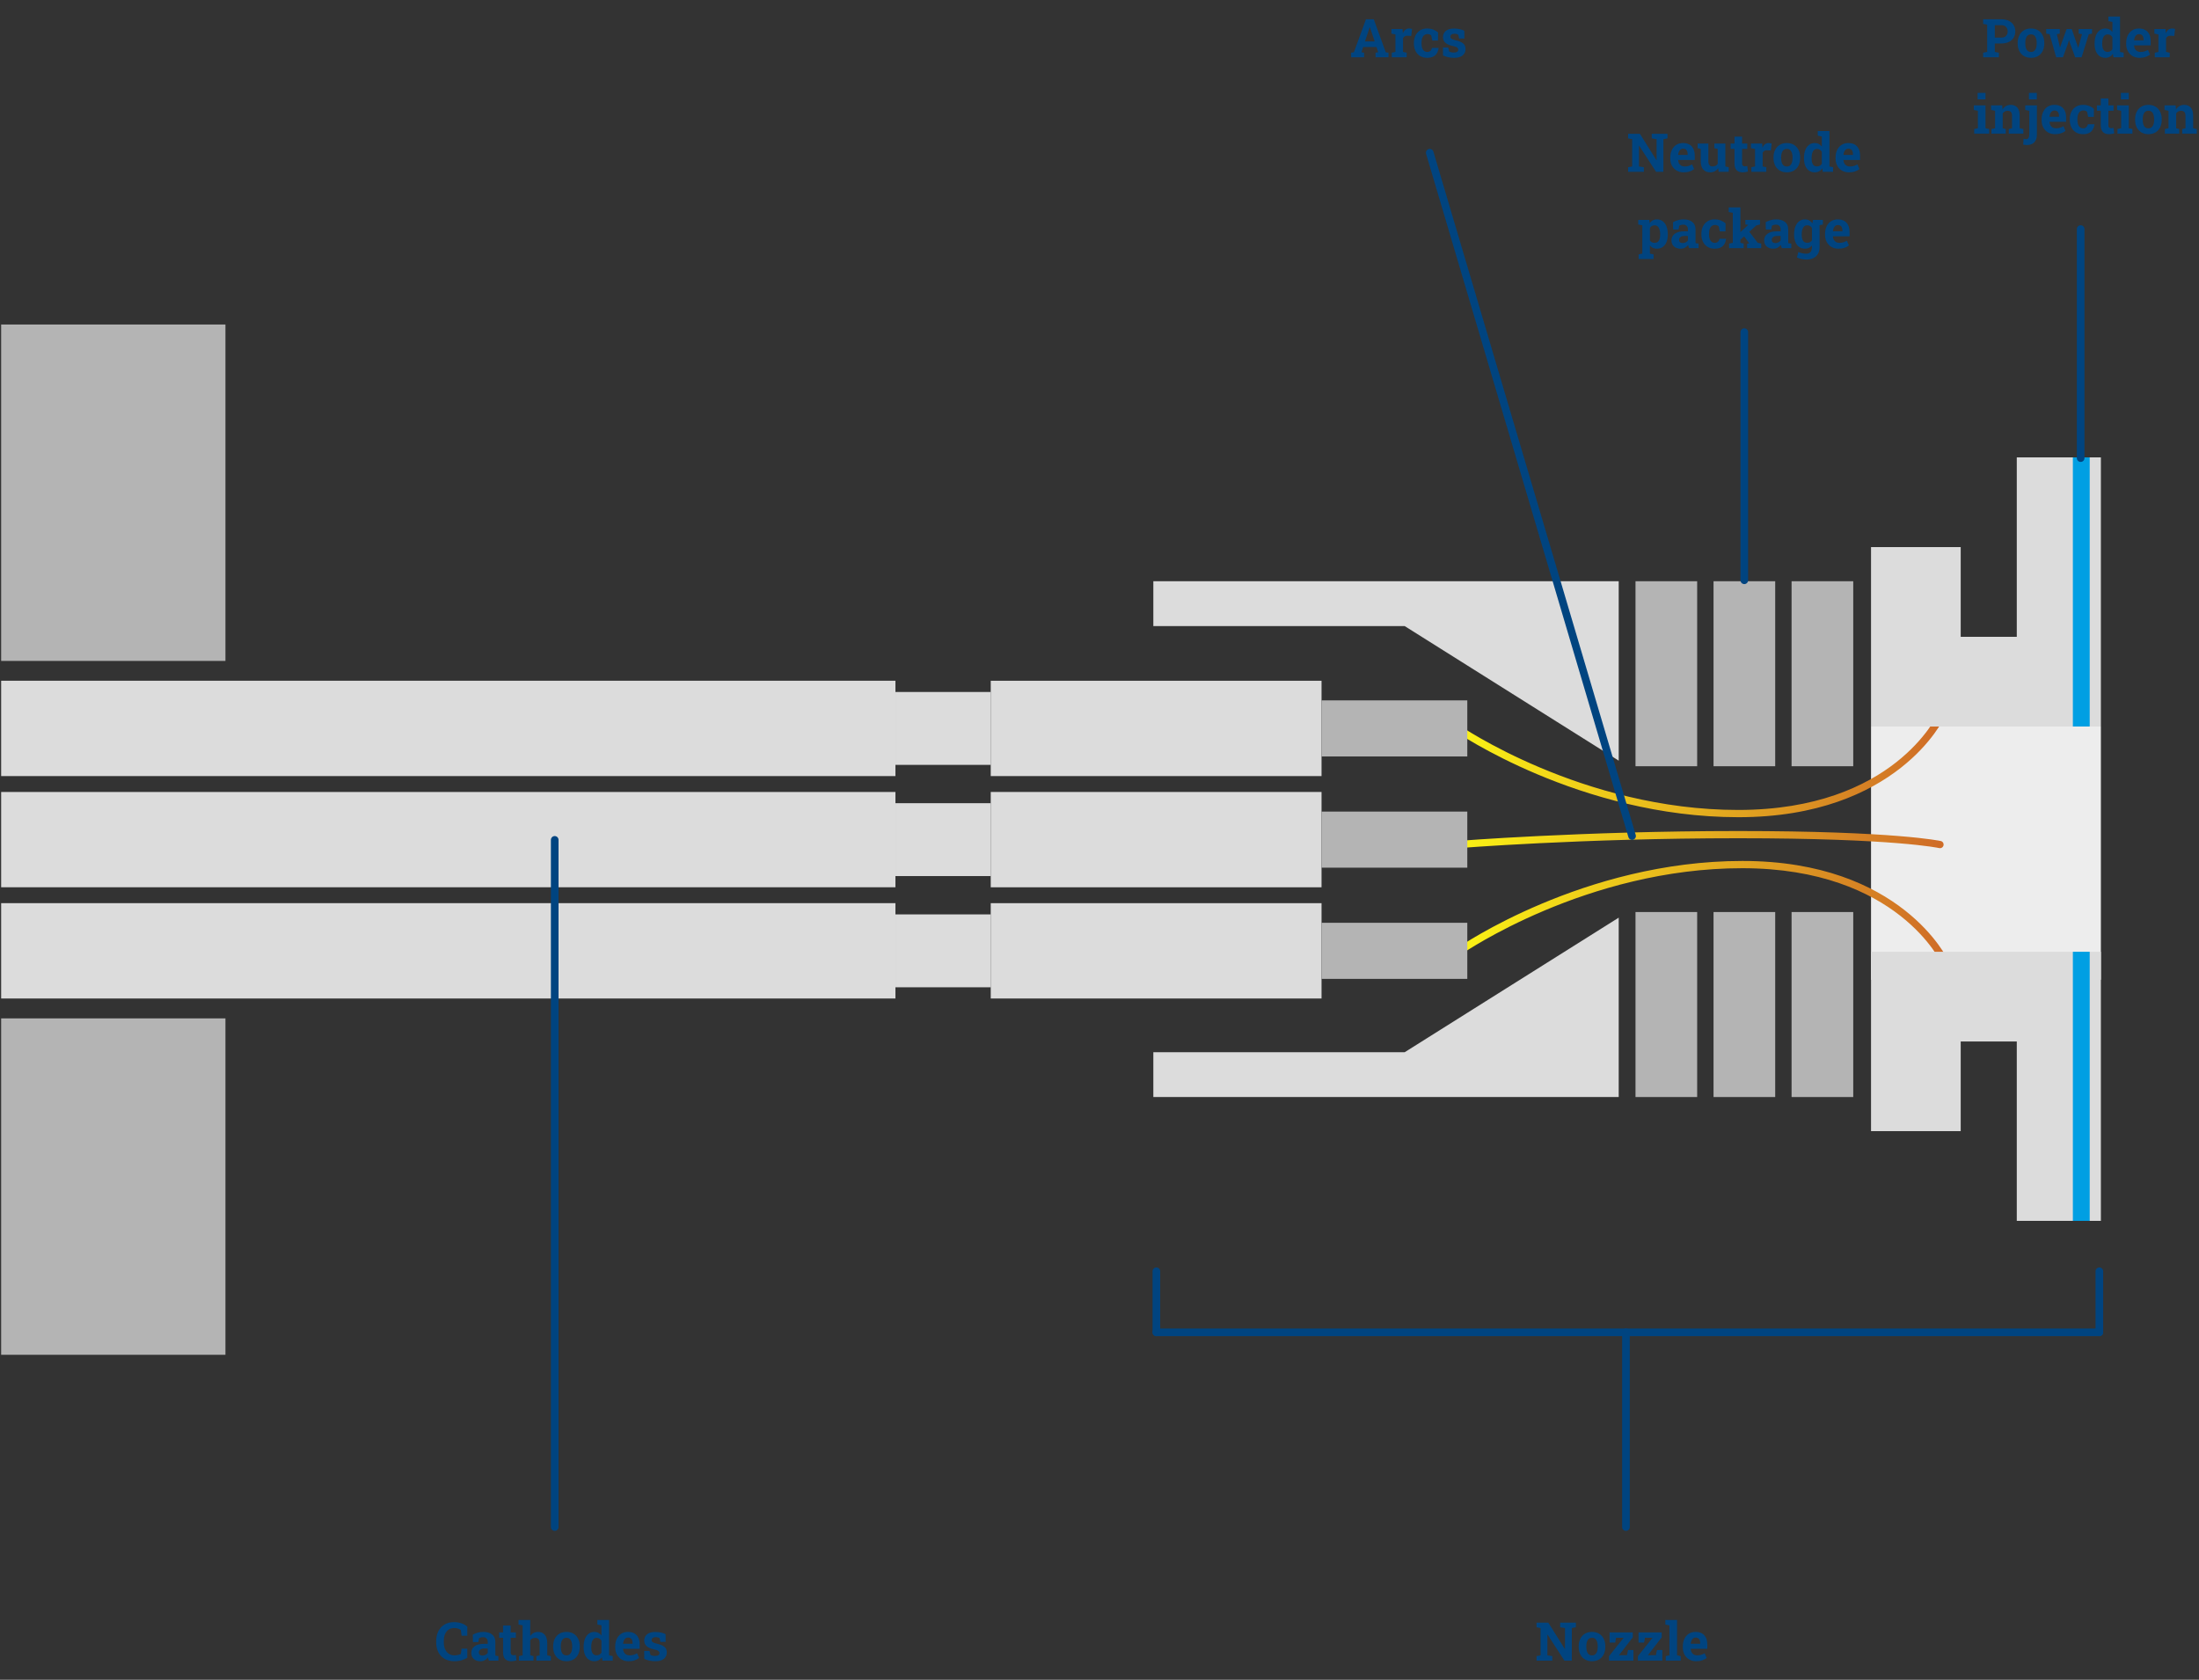 <svg width="576" height="440" viewBox="0 0 576 440" fill="none" xmlns="http://www.w3.org/2000/svg">
<rect x="0" y="0" width="576" height="440" fill="#333333" stroke="none"/>
<g clip-path="url(#clip0_1021_7225)">
<path d="M490.091 190.31V243.43V256.65H550.301V190.31H490.091Z" fill="#EDEDED"/>
<mask id="mask0_1021_7225" style="mask-type:luminance" maskUnits="userSpaceOnUse" x="0" y="85" width="551" height="270">
<path d="M550.301 85H0.301V354.87H550.301V85Z" fill="white"/>
</mask>
<g mask="url(#mask0_1021_7225)">
<path d="M382.221 189.97C382.271 190.02 414.431 212.17 455.331 212.16C496.131 212.14 507.371 187.23 507.501 187.24L509.221 188.04C509.181 188.21 497.021 214.08 455.331 214.06C413.741 214.05 381.221 191.58 381.141 191.54L382.221 189.98V189.97Z" fill="url(#paint0_linear_1021_7225)"/>
</g>
<path d="M59.051 85H0.301V173.12H59.051V85Z" fill="#B4B4B4"/>
<path d="M59.051 266.75H0.301V354.87H59.051V266.75Z" fill="#B4B4B4"/>
<path d="M302.101 152.25H424.001V199.25L367.941 164H302.101V152.25Z" fill="#DCDCDC"/>
<path d="M444.55 152.25H428.4V200.71H444.55V152.25Z" fill="#B4B4B4"/>
<path d="M464.991 152.25H448.841V200.71H464.991V152.25Z" fill="#B4B4B4"/>
<path d="M485.431 152.25H469.281V200.71H485.431V152.25Z" fill="#B4B4B4"/>
<path d="M302.101 287.36H424.001V240.37L367.941 275.62H302.101V287.36Z" fill="#DCDCDC"/>
<path d="M444.55 238.9H428.4V287.36H444.55V238.9Z" fill="#B4B4B4"/>
<path d="M464.991 238.9H448.841V287.36H464.991V238.9Z" fill="#B4B4B4"/>
<path d="M485.431 238.9H469.281V287.36H485.431V238.9Z" fill="#B4B4B4"/>
<path d="M528.271 119.81V166.81H513.581V143.31H490.091V190.31H550.301V119.81H528.271Z" fill="#DCDCDC"/>
<path d="M547.371 119.81H542.961V190.3H547.371V119.81Z" fill="#009FE3"/>
<mask id="mask1_1021_7225" style="mask-type:luminance" maskUnits="userSpaceOnUse" x="0" y="85" width="551" height="270">
<path d="M550.301 85H0.301V354.87H550.301V85Z" fill="white"/>
</mask>
<g mask="url(#mask1_1021_7225)">
<path d="M382.191 248.04C382.271 248 414.791 225.53 456.381 225.52C498.071 225.5 510.231 251.36 510.271 251.54L508.551 252.34C508.551 252.34 497.191 227.44 456.381 227.42C415.481 227.41 383.341 249.65 383.271 249.61L382.191 248.05V248.04Z" fill="url(#paint1_linear_1021_7225)"/>
<path d="M381.741 220.29C381.741 220.29 414.091 217.69 455.271 217.68C496.441 217.68 508.251 220.28 508.361 220.3C508.871 220.41 509.191 220.92 509.081 221.43C508.971 221.94 508.461 222.26 507.951 222.15C507.901 222.14 496.361 219.57 455.271 219.57C414.181 219.57 381.971 222.17 381.891 222.17C381.371 222.21 380.911 221.82 380.871 221.3C380.831 220.78 381.221 220.32 381.741 220.28V220.29Z" fill="url(#paint2_linear_1021_7225)"/>
</g>
<path d="M234.551 178.32H0.301V203.29H234.551V178.32Z" fill="#DCDCDC"/>
<path d="M259.521 181.26H234.551V200.35H259.521V181.26Z" fill="#DCDCDC"/>
<path d="M346.161 178.32H259.511V203.29H346.161V178.32Z" fill="#DCDCDC"/>
<path d="M384.341 183.46H346.161V198.15H384.341V183.46Z" fill="#B4B4B4"/>
<path d="M234.551 236.58H0.301V261.55H234.551V236.58Z" fill="#DCDCDC"/>
<path d="M259.521 239.52H234.551V258.61H259.521V239.52Z" fill="#DCDCDC"/>
<path d="M346.161 236.58H259.511V261.55H346.161V236.58Z" fill="#DCDCDC"/>
<path d="M384.341 241.72H346.161V256.41H384.341V241.72Z" fill="#B4B4B4"/>
<path d="M234.551 207.45H0.301V232.42H234.551V207.45Z" fill="#DCDCDC"/>
<path d="M259.521 210.39H234.551V229.48H259.521V210.39Z" fill="#DCDCDC"/>
<path d="M346.161 207.45H259.511V232.42H346.161V207.45Z" fill="#DCDCDC"/>
<path d="M384.341 212.59H346.161V227.28H384.341V212.59Z" fill="#B4B4B4"/>
<path d="M490.091 249.31V296.3H513.581V272.81H528.271V319.8H550.301V249.31H490.091Z" fill="#DCDCDC"/>
<path d="M547.371 249.31H542.961V319.8H547.371V249.31Z" fill="#009FE3"/>
</g>
<path d="M402.477 435V433.804L403.536 433.599V426.455L402.477 426.25V425.047H403.536H405.56L409.894 431.951L409.935 431.944V426.455L408.663 426.25V425.047H411.719H412.785V426.25L411.719 426.455V435H409.791L405.361 428.164L405.32 428.171V433.599L406.599 433.804V435H402.477ZM417.017 435.144C416.287 435.144 415.661 434.984 415.137 434.665C414.613 434.346 414.212 433.904 413.934 433.339C413.656 432.769 413.517 432.115 413.517 431.377V431.233C413.517 430.5 413.656 429.85 413.934 429.285C414.212 428.715 414.61 428.271 415.13 427.952C415.654 427.629 416.278 427.467 417.003 427.467C417.737 427.467 418.363 427.629 418.883 427.952C419.402 428.271 419.801 428.713 420.079 429.278C420.357 429.843 420.496 430.495 420.496 431.233V431.377C420.496 432.115 420.357 432.769 420.079 433.339C419.801 433.904 419.402 434.346 418.883 434.665C418.363 434.984 417.741 435.144 417.017 435.144ZM417.017 433.612C417.363 433.612 417.646 433.519 417.864 433.332C418.083 433.145 418.245 432.885 418.35 432.553C418.454 432.215 418.507 431.824 418.507 431.377V431.233C418.507 430.796 418.454 430.411 418.35 430.078C418.245 429.741 418.081 429.479 417.857 429.292C417.639 429.101 417.354 429.005 417.003 429.005C416.661 429.005 416.379 429.101 416.155 429.292C415.932 429.479 415.768 429.741 415.663 430.078C415.563 430.411 415.513 430.796 415.513 431.233V431.377C415.513 431.824 415.563 432.215 415.663 432.553C415.768 432.89 415.932 433.152 416.155 433.339C416.379 433.521 416.666 433.612 417.017 433.612ZM421.453 435V433.824L425.302 428.998H423.306L423.08 430.263H421.617V427.604H427.694V428.882L424.064 433.571H426.156L426.45 432.211H427.852V435H421.453ZM429.027 435V433.824L432.876 428.998H430.88L430.654 430.263H429.191V427.604H435.269V428.882L431.639 433.571H433.73L434.024 432.211H435.426V435H429.027ZM436.321 435V433.804L437.285 433.599V425.744L436.219 425.539V424.336H439.281V433.599L440.245 433.804V435H436.321ZM444.306 435.144C443.599 435.144 442.982 434.989 442.453 434.679C441.924 434.364 441.514 433.934 441.223 433.387C440.936 432.84 440.792 432.215 440.792 431.514V431.24C440.792 430.507 440.929 429.857 441.202 429.292C441.476 428.722 441.861 428.276 442.357 427.952C442.859 427.629 443.449 427.467 444.128 427.467C444.798 427.467 445.361 427.599 445.816 427.863C446.272 428.128 446.618 428.508 446.855 429.005C447.092 429.502 447.211 430.103 447.211 430.81V431.896H442.863L442.85 431.938C442.877 432.261 442.957 432.55 443.089 432.806C443.226 433.056 443.417 433.255 443.663 433.4C443.909 433.542 444.208 433.612 444.559 433.612C444.923 433.612 445.263 433.567 445.577 433.476C445.896 433.38 446.206 433.241 446.507 433.059L447.047 434.289C446.742 434.535 446.356 434.74 445.892 434.904C445.431 435.064 444.903 435.144 444.306 435.144ZM442.877 430.577H445.345V430.399C445.345 430.099 445.304 429.841 445.222 429.627C445.144 429.408 445.017 429.24 444.839 429.121C444.666 429.003 444.44 428.943 444.162 428.943C443.898 428.943 443.674 429.014 443.492 429.155C443.31 429.292 443.166 429.481 443.062 429.723C442.961 429.964 442.893 430.238 442.856 430.543L442.877 430.577Z" fill="#004480"/>
<path d="M519.457 15V13.804L520.517 13.599V6.455L519.457 6.25V5.047H520.517H524.194C524.955 5.047 525.612 5.181 526.163 5.45C526.715 5.715 527.138 6.086 527.435 6.564C527.731 7.038 527.879 7.592 527.879 8.226C527.879 8.859 527.731 9.415 527.435 9.894C527.138 10.367 526.715 10.737 526.163 11.001C525.612 11.261 524.955 11.391 524.194 11.391H522.513V13.599L523.579 13.804V15H519.457ZM522.513 9.853H524.194C524.75 9.853 525.17 9.702 525.452 9.401C525.739 9.096 525.883 8.709 525.883 8.239C525.883 7.761 525.739 7.367 525.452 7.057C525.17 6.742 524.75 6.585 524.194 6.585H522.513V9.853ZM532.001 15.144C531.272 15.144 530.645 14.984 530.121 14.665C529.597 14.346 529.196 13.904 528.918 13.339C528.64 12.769 528.501 12.115 528.501 11.377V11.233C528.501 10.5 528.64 9.85 528.918 9.285C529.196 8.715 529.595 8.271 530.114 7.952C530.638 7.629 531.263 7.467 531.987 7.467C532.721 7.467 533.348 7.629 533.867 7.952C534.387 8.271 534.785 8.713 535.063 9.278C535.341 9.843 535.48 10.495 535.48 11.233V11.377C535.48 12.115 535.341 12.769 535.063 13.339C534.785 13.904 534.387 14.346 533.867 14.665C533.348 14.984 532.726 15.144 532.001 15.144ZM532.001 13.612C532.347 13.612 532.63 13.519 532.849 13.332C533.067 13.145 533.229 12.885 533.334 12.553C533.439 12.216 533.491 11.824 533.491 11.377V11.233C533.491 10.796 533.439 10.411 533.334 10.078C533.229 9.741 533.065 9.479 532.842 9.292C532.623 9.101 532.338 9.005 531.987 9.005C531.646 9.005 531.363 9.101 531.14 9.292C530.916 9.479 530.752 9.741 530.647 10.078C530.547 10.411 530.497 10.796 530.497 11.233V11.377C530.497 11.824 530.547 12.216 530.647 12.553C530.752 12.89 530.916 13.152 531.14 13.339C531.363 13.521 531.65 13.612 532.001 13.612ZM538.591 15L536.868 8.971L535.966 8.807V7.604H539.541V8.8L538.762 8.95L539.445 11.828L539.582 12.396H539.623L539.808 11.828L541.325 7.604H542.665L544.135 11.883L544.326 12.484H544.367L544.545 11.883L545.352 8.957L544.49 8.8V7.604H547.99V8.807L547.129 8.971L545.249 15H543.567L542.214 11.336L541.975 10.523H541.934L541.694 11.343L540.361 15H538.591ZM551.47 15.144C550.882 15.144 550.376 14.993 549.952 14.692C549.533 14.387 549.212 13.963 548.988 13.421C548.765 12.874 548.653 12.236 548.653 11.507V11.363C548.653 10.584 548.765 9.903 548.988 9.319C549.216 8.736 549.54 8.283 549.959 7.959C550.378 7.631 550.88 7.467 551.463 7.467C551.868 7.467 552.224 7.549 552.529 7.713C552.835 7.872 553.099 8.1 553.322 8.396V5.744L552.256 5.539V4.336H553.322H555.318V13.599L556.275 13.804V15H553.589L553.438 14.098C553.206 14.44 552.928 14.699 552.604 14.877C552.285 15.055 551.907 15.144 551.47 15.144ZM552.064 13.592C552.342 13.592 552.586 13.533 552.796 13.414C553.006 13.296 553.181 13.125 553.322 12.901V9.764C553.186 9.527 553.012 9.344 552.803 9.217C552.593 9.085 552.352 9.019 552.078 9.019C551.745 9.019 551.472 9.119 551.258 9.319C551.048 9.515 550.893 9.789 550.793 10.14C550.697 10.491 550.649 10.898 550.649 11.363V11.507C550.649 12.154 550.759 12.664 550.978 13.038C551.196 13.407 551.559 13.592 552.064 13.592ZM560.438 15.144C559.732 15.144 559.115 14.989 558.586 14.679C558.057 14.364 557.647 13.934 557.355 13.387C557.068 12.84 556.925 12.216 556.925 11.514V11.24C556.925 10.507 557.062 9.857 557.335 9.292C557.608 8.722 557.993 8.276 558.49 7.952C558.992 7.629 559.582 7.467 560.261 7.467C560.931 7.467 561.493 7.599 561.949 7.863C562.405 8.128 562.751 8.508 562.988 9.005C563.225 9.502 563.344 10.103 563.344 10.81V11.896H558.996L558.982 11.938C559.01 12.261 559.09 12.55 559.222 12.806C559.358 13.056 559.55 13.255 559.796 13.4C560.042 13.542 560.34 13.612 560.691 13.612C561.056 13.612 561.396 13.567 561.71 13.476C562.029 13.38 562.339 13.241 562.64 13.059L563.18 14.289C562.874 14.535 562.489 14.74 562.024 14.904C561.564 15.064 561.035 15.144 560.438 15.144ZM559.01 10.577H561.478V10.399C561.478 10.099 561.437 9.841 561.354 9.627C561.277 9.408 561.149 9.24 560.972 9.121C560.799 9.003 560.573 8.943 560.295 8.943C560.031 8.943 559.807 9.014 559.625 9.155C559.443 9.292 559.299 9.481 559.194 9.723C559.094 9.964 559.026 10.238 558.989 10.543L559.01 10.577ZM564.417 15V13.804L565.374 13.599V9.012L564.314 8.807V7.604H567.233L567.309 8.52L567.322 8.684C567.505 8.283 567.73 7.979 567.999 7.774C568.268 7.569 568.589 7.467 568.963 7.467C569.081 7.467 569.211 7.478 569.353 7.501C569.494 7.519 569.619 7.544 569.729 7.576L569.517 9.415L568.525 9.36C568.243 9.347 568.013 9.395 567.835 9.504C567.662 9.613 567.507 9.771 567.37 9.976V13.599L568.327 13.804V15H564.417ZM517.119 35V33.804L518.083 33.599V29.012L517.017 28.807V27.604H520.079V33.599L521.036 33.804V35H517.119ZM518.015 26.038V24.336H520.079V26.038H518.015ZM521.631 35V33.804L522.588 33.599V29.012L521.528 28.807V27.604H524.447L524.536 28.663C524.782 28.285 525.085 27.991 525.445 27.781C525.81 27.572 526.225 27.467 526.689 27.467C527.423 27.467 527.997 27.701 528.412 28.171C528.827 28.64 529.034 29.376 529.034 30.379V33.599L529.991 33.804V35H526.177V33.804L527.031 33.599V30.386C527.031 29.889 526.933 29.538 526.737 29.333C526.541 29.123 526.25 29.019 525.862 29.019C525.575 29.019 525.325 29.08 525.11 29.203C524.901 29.322 524.725 29.492 524.584 29.716V33.599L525.391 33.804V35H521.631ZM530.935 37.987C530.748 37.987 530.577 37.978 530.422 37.96C530.271 37.942 530.114 37.912 529.95 37.871L530.053 36.36C530.153 36.388 530.258 36.408 530.367 36.422C530.481 36.44 530.6 36.449 530.723 36.449C530.982 36.449 531.185 36.347 531.331 36.142C531.477 35.937 531.55 35.647 531.55 35.273V29.012L530.483 28.807V27.604H533.539V35.273C533.539 36.144 533.309 36.814 532.849 37.283C532.393 37.753 531.755 37.987 530.935 37.987ZM531.454 26.038V24.336H533.519V26.038H531.454ZM538.29 35.144C537.584 35.144 536.966 34.989 536.438 34.679C535.909 34.364 535.499 33.934 535.207 33.387C534.92 32.84 534.776 32.215 534.776 31.514V31.24C534.776 30.506 534.913 29.857 535.187 29.292C535.46 28.722 535.845 28.276 536.342 27.952C536.843 27.629 537.433 27.467 538.112 27.467C538.782 27.467 539.345 27.599 539.801 27.863C540.257 28.128 540.603 28.508 540.84 29.005C541.077 29.502 541.195 30.103 541.195 30.81V31.896H536.848L536.834 31.938C536.861 32.261 536.941 32.55 537.073 32.806C537.21 33.056 537.401 33.255 537.647 33.4C537.894 33.542 538.192 33.612 538.543 33.612C538.908 33.612 539.247 33.567 539.562 33.476C539.881 33.38 540.19 33.241 540.491 33.059L541.031 34.289C540.726 34.535 540.341 34.74 539.876 34.904C539.416 35.064 538.887 35.144 538.29 35.144ZM536.861 30.577H539.329V30.399C539.329 30.099 539.288 29.841 539.206 29.627C539.129 29.408 539.001 29.24 538.823 29.121C538.65 29.003 538.424 28.943 538.146 28.943C537.882 28.943 537.659 29.014 537.477 29.155C537.294 29.292 537.151 29.481 537.046 29.723C536.946 29.964 536.877 30.238 536.841 30.543L536.861 30.577ZM545.598 35.144C544.887 35.144 544.271 34.984 543.752 34.665C543.237 34.346 542.84 33.906 542.562 33.346C542.285 32.781 542.146 32.136 542.146 31.411V31.206C542.146 30.477 542.287 29.832 542.569 29.271C542.852 28.711 543.251 28.271 543.766 27.952C544.281 27.629 544.887 27.467 545.584 27.467C546.249 27.467 546.821 27.572 547.3 27.781C547.783 27.986 548.175 28.226 548.476 28.499L548.462 30.618H546.958L546.691 29.299C546.582 29.189 546.443 29.101 546.274 29.032C546.106 28.964 545.935 28.93 545.762 28.93C545.397 28.93 545.094 29.021 544.853 29.203C544.616 29.385 544.438 29.645 544.319 29.982C544.201 30.32 544.142 30.727 544.142 31.206V31.411C544.142 31.917 544.208 32.334 544.34 32.662C544.472 32.986 544.647 33.225 544.866 33.38C545.09 33.535 545.338 33.612 545.611 33.612C545.962 33.612 546.243 33.521 546.452 33.339C546.666 33.152 546.812 32.89 546.89 32.553H548.599L548.619 32.594C548.542 33.118 548.387 33.571 548.154 33.954C547.926 34.337 547.603 34.631 547.184 34.836C546.769 35.041 546.24 35.144 545.598 35.144ZM552.42 35.144C551.732 35.144 551.201 34.954 550.827 34.576C550.458 34.198 550.273 33.599 550.273 32.778V29.005H549.255V27.604H550.273V25.792H552.263V27.604H553.623V29.005H552.263V32.772C552.263 33.059 552.322 33.264 552.44 33.387C552.563 33.51 552.73 33.571 552.939 33.571C553.053 33.571 553.172 33.565 553.295 33.551C553.423 33.533 553.532 33.514 553.623 33.496L553.794 34.938C553.589 34.998 553.366 35.046 553.124 35.082C552.887 35.123 552.652 35.144 552.42 35.144ZM554.648 35V33.804L555.612 33.599V29.012L554.546 28.807V27.604H557.608V33.599L558.565 33.804V35H554.648ZM555.544 26.038V24.336H557.608V26.038H555.544ZM562.763 35.144C562.034 35.144 561.407 34.984 560.883 34.665C560.359 34.346 559.958 33.904 559.68 33.339C559.402 32.769 559.263 32.115 559.263 31.377V31.233C559.263 30.5 559.402 29.85 559.68 29.285C559.958 28.715 560.356 28.271 560.876 27.952C561.4 27.629 562.024 27.467 562.749 27.467C563.483 27.467 564.109 27.629 564.629 27.952C565.148 28.271 565.547 28.713 565.825 29.278C566.103 29.843 566.242 30.495 566.242 31.233V31.377C566.242 32.115 566.103 32.769 565.825 33.339C565.547 33.904 565.148 34.346 564.629 34.665C564.109 34.984 563.487 35.144 562.763 35.144ZM562.763 33.612C563.109 33.612 563.392 33.519 563.61 33.332C563.829 33.145 563.991 32.885 564.096 32.553C564.201 32.215 564.253 31.824 564.253 31.377V31.233C564.253 30.796 564.201 30.411 564.096 30.078C563.991 29.741 563.827 29.479 563.604 29.292C563.385 29.101 563.1 29.005 562.749 29.005C562.407 29.005 562.125 29.101 561.901 29.292C561.678 29.479 561.514 29.741 561.409 30.078C561.309 30.411 561.259 30.796 561.259 31.233V31.377C561.259 31.824 561.309 32.215 561.409 32.553C561.514 32.89 561.678 33.152 561.901 33.339C562.125 33.521 562.412 33.612 562.763 33.612ZM567.062 35V33.804L568.02 33.599V29.012L566.96 28.807V27.604H569.879L569.968 28.663C570.214 28.285 570.517 27.991 570.877 27.781C571.242 27.572 571.656 27.467 572.121 27.467C572.855 27.467 573.429 27.701 573.844 28.171C574.258 28.64 574.466 29.376 574.466 30.379V33.599L575.423 33.804V35H571.608V33.804L572.463 33.599V30.386C572.463 29.889 572.365 29.538 572.169 29.333C571.973 29.123 571.681 29.019 571.294 29.019C571.007 29.019 570.756 29.08 570.542 29.203C570.332 29.322 570.157 29.492 570.016 29.716V33.599L570.822 33.804V35H567.062Z" fill="#004480"/>
<path d="M426.465 45V43.804L427.524 43.599V36.455L426.465 36.25V35.047H427.524H429.548L433.882 41.951L433.923 41.944V36.455L432.651 36.25V35.047H435.707H436.773V36.25L435.707 36.455V45H433.779L429.35 38.164L429.309 38.171V43.599L430.587 43.804V45H426.465ZM441.019 45.144C440.312 45.144 439.695 44.989 439.166 44.679C438.637 44.364 438.227 43.934 437.936 43.387C437.648 42.84 437.505 42.215 437.505 41.514V41.24C437.505 40.507 437.642 39.857 437.915 39.292C438.188 38.722 438.574 38.276 439.07 37.952C439.572 37.629 440.162 37.467 440.841 37.467C441.511 37.467 442.074 37.599 442.529 37.863C442.985 38.128 443.331 38.508 443.568 39.005C443.805 39.502 443.924 40.103 443.924 40.81V41.897H439.576L439.562 41.938C439.59 42.261 439.67 42.55 439.802 42.806C439.938 43.056 440.13 43.255 440.376 43.4C440.622 43.542 440.921 43.612 441.271 43.612C441.636 43.612 441.976 43.567 442.29 43.476C442.609 43.38 442.919 43.241 443.22 43.059L443.76 44.289C443.454 44.535 443.069 44.74 442.604 44.904C442.144 45.064 441.616 45.144 441.019 45.144ZM439.59 40.577H442.058V40.399C442.058 40.099 442.017 39.841 441.935 39.627C441.857 39.408 441.729 39.24 441.552 39.121C441.379 39.003 441.153 38.943 440.875 38.943C440.611 38.943 440.387 39.014 440.205 39.155C440.023 39.292 439.879 39.481 439.774 39.723C439.674 39.964 439.606 40.238 439.569 40.543L439.59 40.577ZM447.984 45.144C447.205 45.144 446.592 44.898 446.146 44.405C445.703 43.908 445.482 43.138 445.482 42.095V39.012L444.669 38.807V37.603H445.482H447.479V42.108C447.479 42.637 447.57 43.018 447.752 43.25C447.939 43.478 448.219 43.592 448.593 43.592C448.889 43.592 449.151 43.535 449.379 43.421C449.607 43.302 449.794 43.136 449.939 42.922V39.012L449.058 38.807V37.603H449.939H451.936V43.599L452.824 43.804V45H450.186L450.049 44.063C449.816 44.41 449.525 44.676 449.174 44.863C448.823 45.05 448.426 45.144 447.984 45.144ZM456.475 45.144C455.786 45.144 455.256 44.954 454.882 44.576C454.513 44.198 454.328 43.599 454.328 42.778V39.005H453.31V37.603H454.328V35.792H456.317V37.603H457.678V39.005H456.317V42.772C456.317 43.059 456.377 43.264 456.495 43.387C456.618 43.51 456.785 43.571 456.994 43.571C457.108 43.571 457.227 43.565 457.35 43.551C457.477 43.533 457.587 43.514 457.678 43.496L457.849 44.938C457.644 44.998 457.42 45.046 457.179 45.082C456.942 45.123 456.707 45.144 456.475 45.144ZM458.751 45V43.804L459.708 43.599V39.012L458.648 38.807V37.603H461.567L461.643 38.52L461.656 38.684C461.839 38.283 462.064 37.98 462.333 37.774C462.602 37.569 462.923 37.467 463.297 37.467C463.415 37.467 463.545 37.478 463.687 37.501C463.828 37.519 463.953 37.544 464.062 37.576L463.851 39.415L462.859 39.36C462.577 39.347 462.347 39.395 462.169 39.504C461.996 39.613 461.841 39.77 461.704 39.976V43.599L462.661 43.804V45H458.751ZM468.048 45.144C467.319 45.144 466.692 44.984 466.168 44.665C465.644 44.346 465.243 43.904 464.965 43.339C464.687 42.769 464.548 42.115 464.548 41.377V41.233C464.548 40.5 464.687 39.85 464.965 39.285C465.243 38.715 465.642 38.271 466.161 37.952C466.685 37.629 467.31 37.467 468.034 37.467C468.768 37.467 469.395 37.629 469.914 37.952C470.434 38.271 470.832 38.713 471.11 39.278C471.388 39.843 471.527 40.495 471.527 41.233V41.377C471.527 42.115 471.388 42.769 471.11 43.339C470.832 43.904 470.434 44.346 469.914 44.665C469.395 44.984 468.772 45.144 468.048 45.144ZM468.048 43.612C468.394 43.612 468.677 43.519 468.896 43.332C469.114 43.145 469.276 42.885 469.381 42.553C469.486 42.215 469.538 41.824 469.538 41.377V41.233C469.538 40.796 469.486 40.411 469.381 40.078C469.276 39.741 469.112 39.479 468.889 39.292C468.67 39.101 468.385 39.005 468.034 39.005C467.692 39.005 467.41 39.101 467.187 39.292C466.963 39.479 466.799 39.741 466.694 40.078C466.594 40.411 466.544 40.796 466.544 41.233V41.377C466.544 41.824 466.594 42.215 466.694 42.553C466.799 42.89 466.963 43.152 467.187 43.339C467.41 43.521 467.697 43.612 468.048 43.612ZM475.349 45.144C474.761 45.144 474.255 44.993 473.831 44.692C473.412 44.387 473.09 43.963 472.867 43.421C472.644 42.874 472.532 42.236 472.532 41.507V41.363C472.532 40.584 472.644 39.903 472.867 39.319C473.095 38.736 473.419 38.283 473.838 37.959C474.257 37.631 474.758 37.467 475.342 37.467C475.747 37.467 476.103 37.549 476.408 37.713C476.714 37.872 476.978 38.1 477.201 38.397V35.744L476.135 35.539V34.336H477.201H479.197V43.599L480.154 43.804V45H477.468L477.317 44.098C477.085 44.44 476.807 44.699 476.483 44.877C476.164 45.055 475.786 45.144 475.349 45.144ZM475.943 43.592C476.221 43.592 476.465 43.533 476.675 43.414C476.884 43.296 477.06 43.125 477.201 42.901V39.764C477.064 39.527 476.891 39.344 476.682 39.217C476.472 39.085 476.23 39.019 475.957 39.019C475.624 39.019 475.351 39.119 475.137 39.319C474.927 39.515 474.772 39.789 474.672 40.14C474.576 40.491 474.528 40.898 474.528 41.363V41.507C474.528 42.154 474.638 42.664 474.856 43.038C475.075 43.407 475.438 43.592 475.943 43.592ZM484.317 45.144C483.611 45.144 482.993 44.989 482.465 44.679C481.936 44.364 481.526 43.934 481.234 43.387C480.947 42.84 480.804 42.215 480.804 41.514V41.24C480.804 40.507 480.94 39.857 481.214 39.292C481.487 38.722 481.872 38.276 482.369 37.952C482.87 37.629 483.461 37.467 484.14 37.467C484.81 37.467 485.372 37.599 485.828 37.863C486.284 38.128 486.63 38.508 486.867 39.005C487.104 39.502 487.223 40.103 487.223 40.81V41.897H482.875L482.861 41.938C482.889 42.261 482.968 42.55 483.101 42.806C483.237 43.056 483.429 43.255 483.675 43.4C483.921 43.542 484.219 43.612 484.57 43.612C484.935 43.612 485.274 43.567 485.589 43.476C485.908 43.38 486.218 43.241 486.519 43.059L487.059 44.289C486.753 44.535 486.368 44.74 485.903 44.904C485.443 45.064 484.914 45.144 484.317 45.144ZM482.889 40.577H485.356V40.399C485.356 40.099 485.315 39.841 485.233 39.627C485.156 39.408 485.028 39.24 484.851 39.121C484.677 39.003 484.452 38.943 484.174 38.943C483.91 38.943 483.686 39.014 483.504 39.155C483.322 39.292 483.178 39.481 483.073 39.723C482.973 39.964 482.905 40.238 482.868 40.543L482.889 40.577ZM429.22 67.844V66.641L430.184 66.436V59.012L429.117 58.807V57.603H432.016L432.111 58.465C432.33 58.146 432.594 57.9 432.904 57.727C433.214 57.553 433.583 57.467 434.012 57.467C434.609 57.467 435.119 57.631 435.543 57.959C435.967 58.283 436.29 58.736 436.514 59.319C436.742 59.903 436.855 60.584 436.855 61.363V61.507C436.855 62.236 436.742 62.874 436.514 63.421C436.29 63.963 435.965 64.387 435.536 64.692C435.112 64.993 434.6 65.144 433.998 65.144C433.602 65.144 433.251 65.073 432.945 64.932C432.645 64.786 432.387 64.574 432.173 64.296V66.436L433.137 66.641V67.844H429.22ZM433.403 63.612C433.914 63.612 434.283 63.423 434.511 63.045C434.743 62.667 434.859 62.154 434.859 61.507V61.363C434.859 60.894 434.807 60.486 434.702 60.14C434.597 59.789 434.436 59.515 434.217 59.319C434.003 59.119 433.727 59.019 433.39 59.019C433.116 59.019 432.875 59.08 432.665 59.203C432.46 59.326 432.296 59.502 432.173 59.73V62.97C432.296 63.179 432.46 63.339 432.665 63.448C432.875 63.558 433.121 63.612 433.403 63.612ZM440.219 65.144C439.485 65.144 438.902 64.948 438.469 64.556C438.036 64.159 437.819 63.621 437.819 62.942C437.819 62.245 438.102 61.68 438.667 61.247C439.232 60.81 440.059 60.591 441.148 60.591H442.126V60.044C442.126 59.688 442.021 59.401 441.812 59.183C441.606 58.959 441.297 58.848 440.882 58.848C440.668 58.848 440.476 58.875 440.308 58.93C440.139 58.98 439.984 59.053 439.843 59.148L439.686 60.126H438.25L438.223 58.205C438.61 57.986 439.029 57.809 439.48 57.672C439.932 57.535 440.435 57.467 440.991 57.467C441.957 57.467 442.721 57.692 443.281 58.144C443.842 58.59 444.122 59.23 444.122 60.065V63.113C444.122 63.214 444.122 63.314 444.122 63.414C444.127 63.51 444.136 63.603 444.149 63.694L444.922 63.804V65H442.447C442.397 64.872 442.347 64.736 442.297 64.59C442.247 64.444 442.21 64.298 442.188 64.152C441.951 64.453 441.67 64.695 441.347 64.877C441.028 65.055 440.652 65.144 440.219 65.144ZM440.752 63.667C441.03 63.667 441.294 63.605 441.545 63.482C441.796 63.355 441.989 63.188 442.126 62.983V61.815H441.142C440.704 61.815 440.371 61.915 440.144 62.115C439.92 62.316 439.809 62.557 439.809 62.84C439.809 63.104 439.891 63.309 440.055 63.455C440.223 63.596 440.456 63.667 440.752 63.667ZM449.112 65.144C448.401 65.144 447.786 64.984 447.267 64.665C446.752 64.346 446.355 63.906 446.077 63.346C445.799 62.781 445.66 62.136 445.66 61.411V61.206C445.66 60.477 445.801 59.832 446.084 59.272C446.367 58.711 446.765 58.271 447.28 57.952C447.795 57.629 448.401 57.467 449.099 57.467C449.764 57.467 450.336 57.572 450.814 57.781C451.298 57.986 451.689 58.226 451.99 58.499L451.977 60.618H450.473L450.206 59.299C450.097 59.19 449.958 59.101 449.789 59.032C449.62 58.964 449.45 58.93 449.276 58.93C448.912 58.93 448.609 59.021 448.367 59.203C448.13 59.385 447.952 59.645 447.834 59.982C447.715 60.32 447.656 60.727 447.656 61.206V61.411C447.656 61.917 447.722 62.334 447.854 62.662C447.987 62.986 448.162 63.225 448.381 63.38C448.604 63.535 448.853 63.612 449.126 63.612C449.477 63.612 449.757 63.521 449.967 63.339C450.181 63.152 450.327 62.89 450.404 62.553H452.113L452.134 62.594C452.056 63.118 451.901 63.571 451.669 63.954C451.441 64.337 451.118 64.631 450.698 64.836C450.284 65.041 449.755 65.144 449.112 65.144ZM452.92 65V63.804L453.884 63.599V55.744L452.817 55.539V54.336H455.873V63.599L456.734 63.804V65H452.92ZM457.63 65V63.865L458.19 63.735L458.177 63.708L456.714 61.719L457.985 60.413L460.412 63.592L461.328 63.804V65H457.63ZM455.661 62.977L454.704 61.862L457.917 58.923L457.931 58.902L457.172 58.793V57.603H461.021V58.807L460.063 59.046L455.661 62.977ZM464.5 65.144C463.766 65.144 463.183 64.948 462.75 64.556C462.317 64.159 462.101 63.621 462.101 62.942C462.101 62.245 462.383 61.68 462.948 61.247C463.513 60.81 464.34 60.591 465.43 60.591H466.407V60.044C466.407 59.688 466.302 59.401 466.093 59.183C465.888 58.959 465.578 58.848 465.163 58.848C464.949 58.848 464.757 58.875 464.589 58.93C464.42 58.98 464.265 59.053 464.124 59.148L463.967 60.126H462.531L462.504 58.205C462.891 57.986 463.311 57.809 463.762 57.672C464.213 57.535 464.716 57.467 465.272 57.467C466.239 57.467 467.002 57.692 467.562 58.144C468.123 58.59 468.403 59.23 468.403 60.065V63.113C468.403 63.214 468.403 63.314 468.403 63.414C468.408 63.51 468.417 63.603 468.431 63.694L469.203 63.804V65H466.729C466.678 64.872 466.628 64.736 466.578 64.59C466.528 64.444 466.492 64.298 466.469 64.152C466.232 64.453 465.951 64.695 465.628 64.877C465.309 65.055 464.933 65.144 464.5 65.144ZM465.033 63.667C465.311 63.667 465.576 63.605 465.826 63.482C466.077 63.355 466.271 63.188 466.407 62.983V61.815H465.423C464.985 61.815 464.653 61.915 464.425 62.115C464.201 62.316 464.09 62.557 464.09 62.84C464.09 63.104 464.172 63.309 464.336 63.455C464.505 63.596 464.737 63.667 465.033 63.667ZM473.175 67.987C472.801 67.987 472.382 67.939 471.917 67.844C471.452 67.748 471.042 67.611 470.687 67.434L471.056 66.012C471.375 66.148 471.712 66.255 472.067 66.333C472.427 66.415 472.762 66.456 473.072 66.456C473.605 66.456 473.995 66.308 474.241 66.012C474.492 65.716 474.617 65.303 474.617 64.774V64.289C474.398 64.567 474.141 64.779 473.845 64.925C473.549 65.071 473.209 65.144 472.826 65.144C472.225 65.144 471.707 64.993 471.274 64.692C470.841 64.387 470.511 63.961 470.283 63.414C470.055 62.867 469.941 62.231 469.941 61.507V61.363C469.941 60.584 470.055 59.903 470.283 59.319C470.511 58.736 470.837 58.283 471.261 57.959C471.685 57.631 472.193 57.467 472.785 57.467C473.227 57.467 473.608 57.56 473.927 57.747C474.246 57.929 474.517 58.191 474.74 58.533L474.884 57.603H476.62V64.781C476.62 65.433 476.481 65.998 476.203 66.477C475.93 66.955 475.535 67.326 475.021 67.591C474.506 67.855 473.89 67.987 473.175 67.987ZM473.387 63.592C473.669 63.592 473.913 63.537 474.118 63.428C474.323 63.314 474.49 63.15 474.617 62.935V59.723C474.49 59.499 474.321 59.326 474.111 59.203C473.906 59.08 473.667 59.019 473.394 59.019C473.052 59.019 472.774 59.119 472.56 59.319C472.345 59.515 472.188 59.789 472.088 60.14C471.988 60.486 471.938 60.894 471.938 61.363V61.507C471.938 62.154 472.049 62.664 472.272 63.038C472.496 63.407 472.867 63.592 473.387 63.592ZM476.367 59.046L475.499 57.603H477.488V58.807L476.367 59.046ZM481.562 65.144C480.856 65.144 480.239 64.989 479.71 64.679C479.181 64.364 478.771 63.934 478.479 63.387C478.192 62.84 478.049 62.215 478.049 61.514V61.24C478.049 60.507 478.186 59.857 478.459 59.292C478.732 58.722 479.118 58.276 479.614 57.952C480.116 57.629 480.706 57.467 481.385 57.467C482.055 57.467 482.618 57.599 483.073 57.863C483.529 58.128 483.875 58.508 484.112 59.005C484.349 59.502 484.468 60.103 484.468 60.81V61.897H480.12L480.106 61.938C480.134 62.261 480.214 62.55 480.346 62.806C480.482 63.056 480.674 63.255 480.92 63.4C481.166 63.542 481.465 63.612 481.815 63.612C482.18 63.612 482.52 63.567 482.834 63.476C483.153 63.38 483.463 63.241 483.764 63.059L484.304 64.289C483.998 64.535 483.613 64.74 483.148 64.904C482.688 65.064 482.16 65.144 481.562 65.144ZM480.134 60.577H482.602V60.399C482.602 60.099 482.561 59.841 482.479 59.627C482.401 59.408 482.273 59.24 482.096 59.121C481.923 59.003 481.697 58.943 481.419 58.943C481.155 58.943 480.931 59.014 480.749 59.155C480.567 59.292 480.423 59.481 480.318 59.723C480.218 59.964 480.15 60.238 480.113 60.543L480.134 60.577Z" fill="#004480"/>
<path d="M119.021 435.144C118.055 435.144 117.215 434.943 116.499 434.542C115.784 434.136 115.23 433.564 114.838 432.826C114.451 432.083 114.257 431.206 114.257 430.194V429.859C114.257 428.893 114.444 428.039 114.817 427.296C115.196 426.549 115.733 425.963 116.431 425.539C117.128 425.115 117.957 424.903 118.919 424.903C119.593 424.903 120.225 424.999 120.812 425.19C121.405 425.382 121.934 425.674 122.398 426.065V428.472H120.915L120.71 426.961C120.56 426.852 120.396 426.758 120.218 426.681C120.04 426.603 119.846 426.544 119.637 426.503C119.432 426.462 119.208 426.441 118.967 426.441C118.402 426.441 117.916 426.58 117.511 426.858C117.105 427.136 116.793 427.531 116.574 428.041C116.36 428.547 116.253 429.148 116.253 429.846V430.194C116.253 430.892 116.367 431.495 116.595 432.006C116.823 432.516 117.146 432.913 117.565 433.195C117.985 433.473 118.481 433.612 119.056 433.612C119.343 433.612 119.63 433.58 119.917 433.517C120.209 433.448 120.473 433.362 120.71 433.257L120.915 431.855H122.398V434.234C122.011 434.49 121.528 434.706 120.949 434.884C120.37 435.057 119.728 435.144 119.021 435.144ZM125.844 435.144C125.11 435.144 124.527 434.948 124.094 434.556C123.661 434.159 123.444 433.621 123.444 432.942C123.444 432.245 123.727 431.68 124.292 431.247C124.857 430.81 125.684 430.591 126.773 430.591H127.751V430.044C127.751 429.688 127.646 429.401 127.437 429.183C127.231 428.959 126.922 428.848 126.507 428.848C126.293 428.848 126.101 428.875 125.933 428.93C125.764 428.98 125.609 429.053 125.468 429.148L125.311 430.126H123.875L123.848 428.205C124.235 427.986 124.654 427.809 125.105 427.672C125.557 427.535 126.06 427.467 126.616 427.467C127.582 427.467 128.346 427.692 128.906 428.144C129.467 428.59 129.747 429.23 129.747 430.064V433.113C129.747 433.214 129.747 433.314 129.747 433.414C129.752 433.51 129.761 433.603 129.774 433.694L130.547 433.804V435H128.072C128.022 434.872 127.972 434.736 127.922 434.59C127.872 434.444 127.835 434.298 127.812 434.152C127.576 434.453 127.295 434.695 126.972 434.877C126.653 435.055 126.277 435.144 125.844 435.144ZM126.377 433.667C126.655 433.667 126.919 433.605 127.17 433.482C127.421 433.355 127.614 433.188 127.751 432.983V431.814H126.767C126.329 431.814 125.996 431.915 125.769 432.115C125.545 432.316 125.434 432.557 125.434 432.84C125.434 433.104 125.516 433.309 125.68 433.455C125.848 433.596 126.081 433.667 126.377 433.667ZM133.917 435.144C133.229 435.144 132.698 434.954 132.324 434.576C131.955 434.198 131.771 433.599 131.771 432.778V429.005H130.752V427.604H131.771V425.792H133.76V427.604H135.12V429.005H133.76V432.771C133.76 433.059 133.819 433.264 133.938 433.387C134.061 433.51 134.227 433.571 134.437 433.571C134.55 433.571 134.669 433.564 134.792 433.551C134.92 433.533 135.029 433.514 135.12 433.496L135.291 434.938C135.086 434.998 134.863 435.046 134.621 435.082C134.384 435.123 134.149 435.144 133.917 435.144ZM135.934 435V433.804L136.897 433.599V425.744L135.831 425.539V424.336H138.887V428.547C139.119 428.205 139.406 427.941 139.748 427.754C140.094 427.562 140.486 427.467 140.924 427.467C141.667 427.467 142.255 427.715 142.688 428.212C143.125 428.704 143.344 429.467 143.344 430.502V433.599L144.301 433.804V435H140.486V433.804L141.348 433.599V430.488C141.348 429.955 141.247 429.577 141.047 429.354C140.846 429.13 140.552 429.019 140.165 429.019C139.896 429.019 139.65 429.076 139.427 429.189C139.208 429.299 139.028 429.461 138.887 429.675V433.599L139.748 433.804V435H135.934ZM148.389 435.144C147.66 435.144 147.033 434.984 146.509 434.665C145.985 434.346 145.584 433.904 145.306 433.339C145.028 432.769 144.889 432.115 144.889 431.377V431.233C144.889 430.5 145.028 429.85 145.306 429.285C145.584 428.715 145.982 428.271 146.502 427.952C147.026 427.629 147.65 427.467 148.375 427.467C149.109 427.467 149.735 427.629 150.255 427.952C150.774 428.271 151.173 428.713 151.451 429.278C151.729 429.843 151.868 430.495 151.868 431.233V431.377C151.868 432.115 151.729 432.769 151.451 433.339C151.173 433.904 150.774 434.346 150.255 434.665C149.735 434.984 149.113 435.144 148.389 435.144ZM148.389 433.612C148.735 433.612 149.018 433.519 149.236 433.332C149.455 433.145 149.617 432.885 149.722 432.553C149.826 432.215 149.879 431.824 149.879 431.377V431.233C149.879 430.796 149.826 430.411 149.722 430.078C149.617 429.741 149.453 429.479 149.229 429.292C149.011 429.101 148.726 429.005 148.375 429.005C148.033 429.005 147.751 429.101 147.527 429.292C147.304 429.479 147.14 429.741 147.035 430.078C146.935 430.411 146.885 430.796 146.885 431.233V431.377C146.885 431.824 146.935 432.215 147.035 432.553C147.14 432.89 147.304 433.152 147.527 433.339C147.751 433.521 148.038 433.612 148.389 433.612ZM155.689 435.144C155.102 435.144 154.596 434.993 154.172 434.692C153.753 434.387 153.431 433.963 153.208 433.421C152.985 432.874 152.873 432.236 152.873 431.507V431.363C152.873 430.584 152.985 429.903 153.208 429.319C153.436 428.736 153.759 428.283 154.179 427.959C154.598 427.631 155.099 427.467 155.683 427.467C156.088 427.467 156.444 427.549 156.749 427.713C157.054 427.872 157.319 428.1 157.542 428.396V425.744L156.476 425.539V424.336H157.542H159.538V433.599L160.495 433.804V435H157.809L157.658 434.098C157.426 434.439 157.148 434.699 156.824 434.877C156.505 435.055 156.127 435.144 155.689 435.144ZM156.284 433.592C156.562 433.592 156.806 433.533 157.016 433.414C157.225 433.296 157.401 433.125 157.542 432.901V429.764C157.405 429.527 157.232 429.344 157.022 429.217C156.813 429.085 156.571 429.019 156.298 429.019C155.965 429.019 155.692 429.119 155.478 429.319C155.268 429.515 155.113 429.789 155.013 430.14C154.917 430.491 154.869 430.898 154.869 431.363V431.507C154.869 432.154 154.979 432.664 155.197 433.038C155.416 433.407 155.778 433.592 156.284 433.592ZM164.658 435.144C163.952 435.144 163.334 434.989 162.806 434.679C162.277 434.364 161.867 433.934 161.575 433.387C161.288 432.84 161.145 432.215 161.145 431.514V431.24C161.145 430.507 161.281 429.857 161.555 429.292C161.828 428.722 162.213 428.276 162.71 427.952C163.211 427.629 163.801 427.467 164.48 427.467C165.15 427.467 165.713 427.599 166.169 427.863C166.625 428.128 166.971 428.508 167.208 429.005C167.445 429.502 167.563 430.103 167.563 430.81V431.896H163.216L163.202 431.938C163.229 432.261 163.309 432.55 163.441 432.806C163.578 433.056 163.77 433.255 164.016 433.4C164.262 433.542 164.56 433.612 164.911 433.612C165.276 433.612 165.615 433.567 165.93 433.476C166.249 433.38 166.559 433.241 166.859 433.059L167.399 434.289C167.094 434.535 166.709 434.74 166.244 434.904C165.784 435.064 165.255 435.144 164.658 435.144ZM163.229 430.577H165.697V430.399C165.697 430.099 165.656 429.841 165.574 429.627C165.497 429.408 165.369 429.24 165.191 429.121C165.018 429.003 164.793 428.943 164.515 428.943C164.25 428.943 164.027 429.014 163.845 429.155C163.662 429.292 163.519 429.481 163.414 429.723C163.314 429.964 163.245 430.238 163.209 430.543L163.229 430.577ZM171.672 435.144C171.12 435.144 170.605 435.091 170.127 434.986C169.653 434.882 169.197 434.731 168.76 434.535L168.739 432.443H170.127L170.394 433.51C170.549 433.587 170.717 433.649 170.899 433.694C171.086 433.74 171.298 433.763 171.535 433.763C171.982 433.763 172.296 433.69 172.479 433.544C172.661 433.398 172.752 433.216 172.752 432.997C172.752 432.792 172.654 432.612 172.458 432.457C172.267 432.298 171.882 432.159 171.303 432.04C170.428 431.858 169.783 431.575 169.368 431.192C168.953 430.81 168.746 430.32 168.746 429.723C168.746 429.312 168.849 428.939 169.054 428.602C169.263 428.264 169.58 427.993 170.004 427.788C170.432 427.583 170.979 427.48 171.645 427.48C172.201 427.48 172.709 427.535 173.169 427.645C173.634 427.749 174.023 427.888 174.338 428.062L174.358 430.085H172.978L172.766 429.114C172.643 429.023 172.497 428.955 172.328 428.909C172.164 428.864 171.977 428.841 171.768 428.841C171.417 428.841 171.148 428.911 170.961 429.053C170.774 429.194 170.681 429.376 170.681 429.6C170.681 429.727 170.713 429.846 170.776 429.955C170.845 430.064 170.977 430.167 171.173 430.263C171.369 430.358 171.654 430.45 172.027 430.536C172.943 430.746 173.611 431.026 174.03 431.377C174.45 431.723 174.659 432.211 174.659 432.84C174.659 433.528 174.409 434.084 173.907 434.508C173.41 434.932 172.665 435.144 171.672 435.144Z" fill="#004480"/>
<path d="M456.898 87L456.898 152" stroke="#004480" stroke-width="2" stroke-linecap="round"/>
<path d="M545 60L545 120" stroke="#004480" stroke-width="2" stroke-linecap="round"/>
<path d="M353.92 15V13.804L354.631 13.701L357.796 5.047H359.84L362.984 13.701L363.695 13.804V15H360.305V13.804L360.995 13.681L360.558 12.313H357.058L356.62 13.681L357.311 13.804V15H353.92ZM357.529 10.844H360.086L358.924 7.433L358.828 7.132H358.787L358.685 7.453L357.529 10.844ZM364.557 15V13.804L365.514 13.599V9.012L364.454 8.807V7.604H367.373L367.448 8.52L367.462 8.684C367.644 8.283 367.87 7.979 368.139 7.774C368.408 7.569 368.729 7.467 369.103 7.467C369.221 7.467 369.351 7.478 369.492 7.501C369.633 7.519 369.759 7.544 369.868 7.576L369.656 9.415L368.665 9.36C368.382 9.347 368.152 9.395 367.975 9.504C367.801 9.613 367.646 9.771 367.51 9.976V13.599L368.467 13.804V15H364.557ZM373.806 15.144C373.095 15.144 372.479 14.984 371.96 14.665C371.445 14.346 371.049 13.906 370.771 13.346C370.493 12.781 370.354 12.136 370.354 11.411V11.206C370.354 10.477 370.495 9.832 370.777 9.271C371.06 8.711 371.459 8.271 371.974 7.952C372.489 7.629 373.095 7.467 373.792 7.467C374.457 7.467 375.029 7.572 375.508 7.781C375.991 7.986 376.383 8.226 376.684 8.499L376.67 10.618H375.166L374.899 9.299C374.79 9.189 374.651 9.101 374.482 9.032C374.314 8.964 374.143 8.93 373.97 8.93C373.605 8.93 373.302 9.021 373.061 9.203C372.824 9.385 372.646 9.645 372.527 9.982C372.409 10.32 372.35 10.727 372.35 11.206V11.411C372.35 11.917 372.416 12.334 372.548 12.662C372.68 12.986 372.855 13.225 373.074 13.38C373.298 13.535 373.546 13.612 373.819 13.612C374.17 13.612 374.451 13.521 374.66 13.339C374.874 13.152 375.02 12.89 375.098 12.553H376.807L376.827 12.594C376.75 13.118 376.595 13.571 376.362 13.954C376.134 14.337 375.811 14.631 375.392 14.836C374.977 15.041 374.448 15.144 373.806 15.144ZM380.895 15.144C380.343 15.144 379.828 15.091 379.35 14.986C378.876 14.882 378.42 14.731 377.982 14.535L377.962 12.443H379.35L379.616 13.51C379.771 13.587 379.94 13.649 380.122 13.694C380.309 13.74 380.521 13.763 380.758 13.763C381.204 13.763 381.519 13.69 381.701 13.544C381.883 13.398 381.975 13.216 381.975 12.997C381.975 12.792 381.877 12.612 381.681 12.457C381.489 12.297 381.104 12.159 380.525 12.04C379.65 11.858 379.006 11.575 378.591 11.192C378.176 10.81 377.969 10.32 377.969 9.723C377.969 9.312 378.071 8.939 378.276 8.602C378.486 8.264 378.803 7.993 379.227 7.788C379.655 7.583 380.202 7.48 380.867 7.48C381.423 7.48 381.931 7.535 382.392 7.645C382.856 7.749 383.246 7.888 383.561 8.062L383.581 10.085H382.2L381.988 9.114C381.865 9.023 381.719 8.955 381.551 8.909C381.387 8.864 381.2 8.841 380.99 8.841C380.639 8.841 380.37 8.911 380.184 9.053C379.997 9.194 379.903 9.376 379.903 9.6C379.903 9.727 379.935 9.846 379.999 9.955C380.067 10.065 380.2 10.167 380.396 10.263C380.591 10.358 380.876 10.45 381.25 10.536C382.166 10.746 382.834 11.026 383.253 11.377C383.672 11.723 383.882 12.211 383.882 12.84C383.882 13.528 383.631 14.084 383.13 14.508C382.633 14.932 381.888 15.144 380.895 15.144Z" fill="#004480"/>
<path d="M374.5 40L427.5 219" stroke="#004480" stroke-width="2" stroke-linecap="round"/>
<path d="M425.898 349L425.898 400" stroke="#004480" stroke-width="2" stroke-linecap="round"/>
<path d="M302.898 333L302.898 349" stroke="#004480" stroke-width="2" stroke-linecap="round"/>
<path d="M549.898 333L549.898 349" stroke="#004480" stroke-width="2" stroke-linecap="round"/>
<path d="M549.898 349L302.898 349" stroke="#004480" stroke-width="2" stroke-linecap="round"/>
<path d="M145.301 220L145.301 400" stroke="#004480" stroke-width="2" stroke-linecap="round"/>
<defs>
<linearGradient id="paint0_linear_1021_7225" x1="381.32" y1="200.659" x2="507.851" y2="200.659" gradientUnits="userSpaceOnUse">
<stop stop-color="#FBF315"/>
<stop offset="1" stop-color="#CF6C27"/>
</linearGradient>
<linearGradient id="paint1_linear_1021_7225" x1="382.441" y1="239.682" x2="508.971" y2="239.682" gradientUnits="userSpaceOnUse">
<stop stop-color="#FBF315"/>
<stop offset="1" stop-color="#CF6C27"/>
</linearGradient>
<linearGradient id="paint2_linear_1021_7225" x1="381.321" y1="219.026" x2="507.851" y2="219.026" gradientUnits="userSpaceOnUse">
<stop stop-color="#FBF315"/>
<stop offset="1" stop-color="#CF6C27"/>
</linearGradient>
<clipPath id="clip0_1021_7225">
<rect width="550" height="269.87" fill="white" transform="translate(0.301 85)"/>
</clipPath>
</defs>
</svg>
